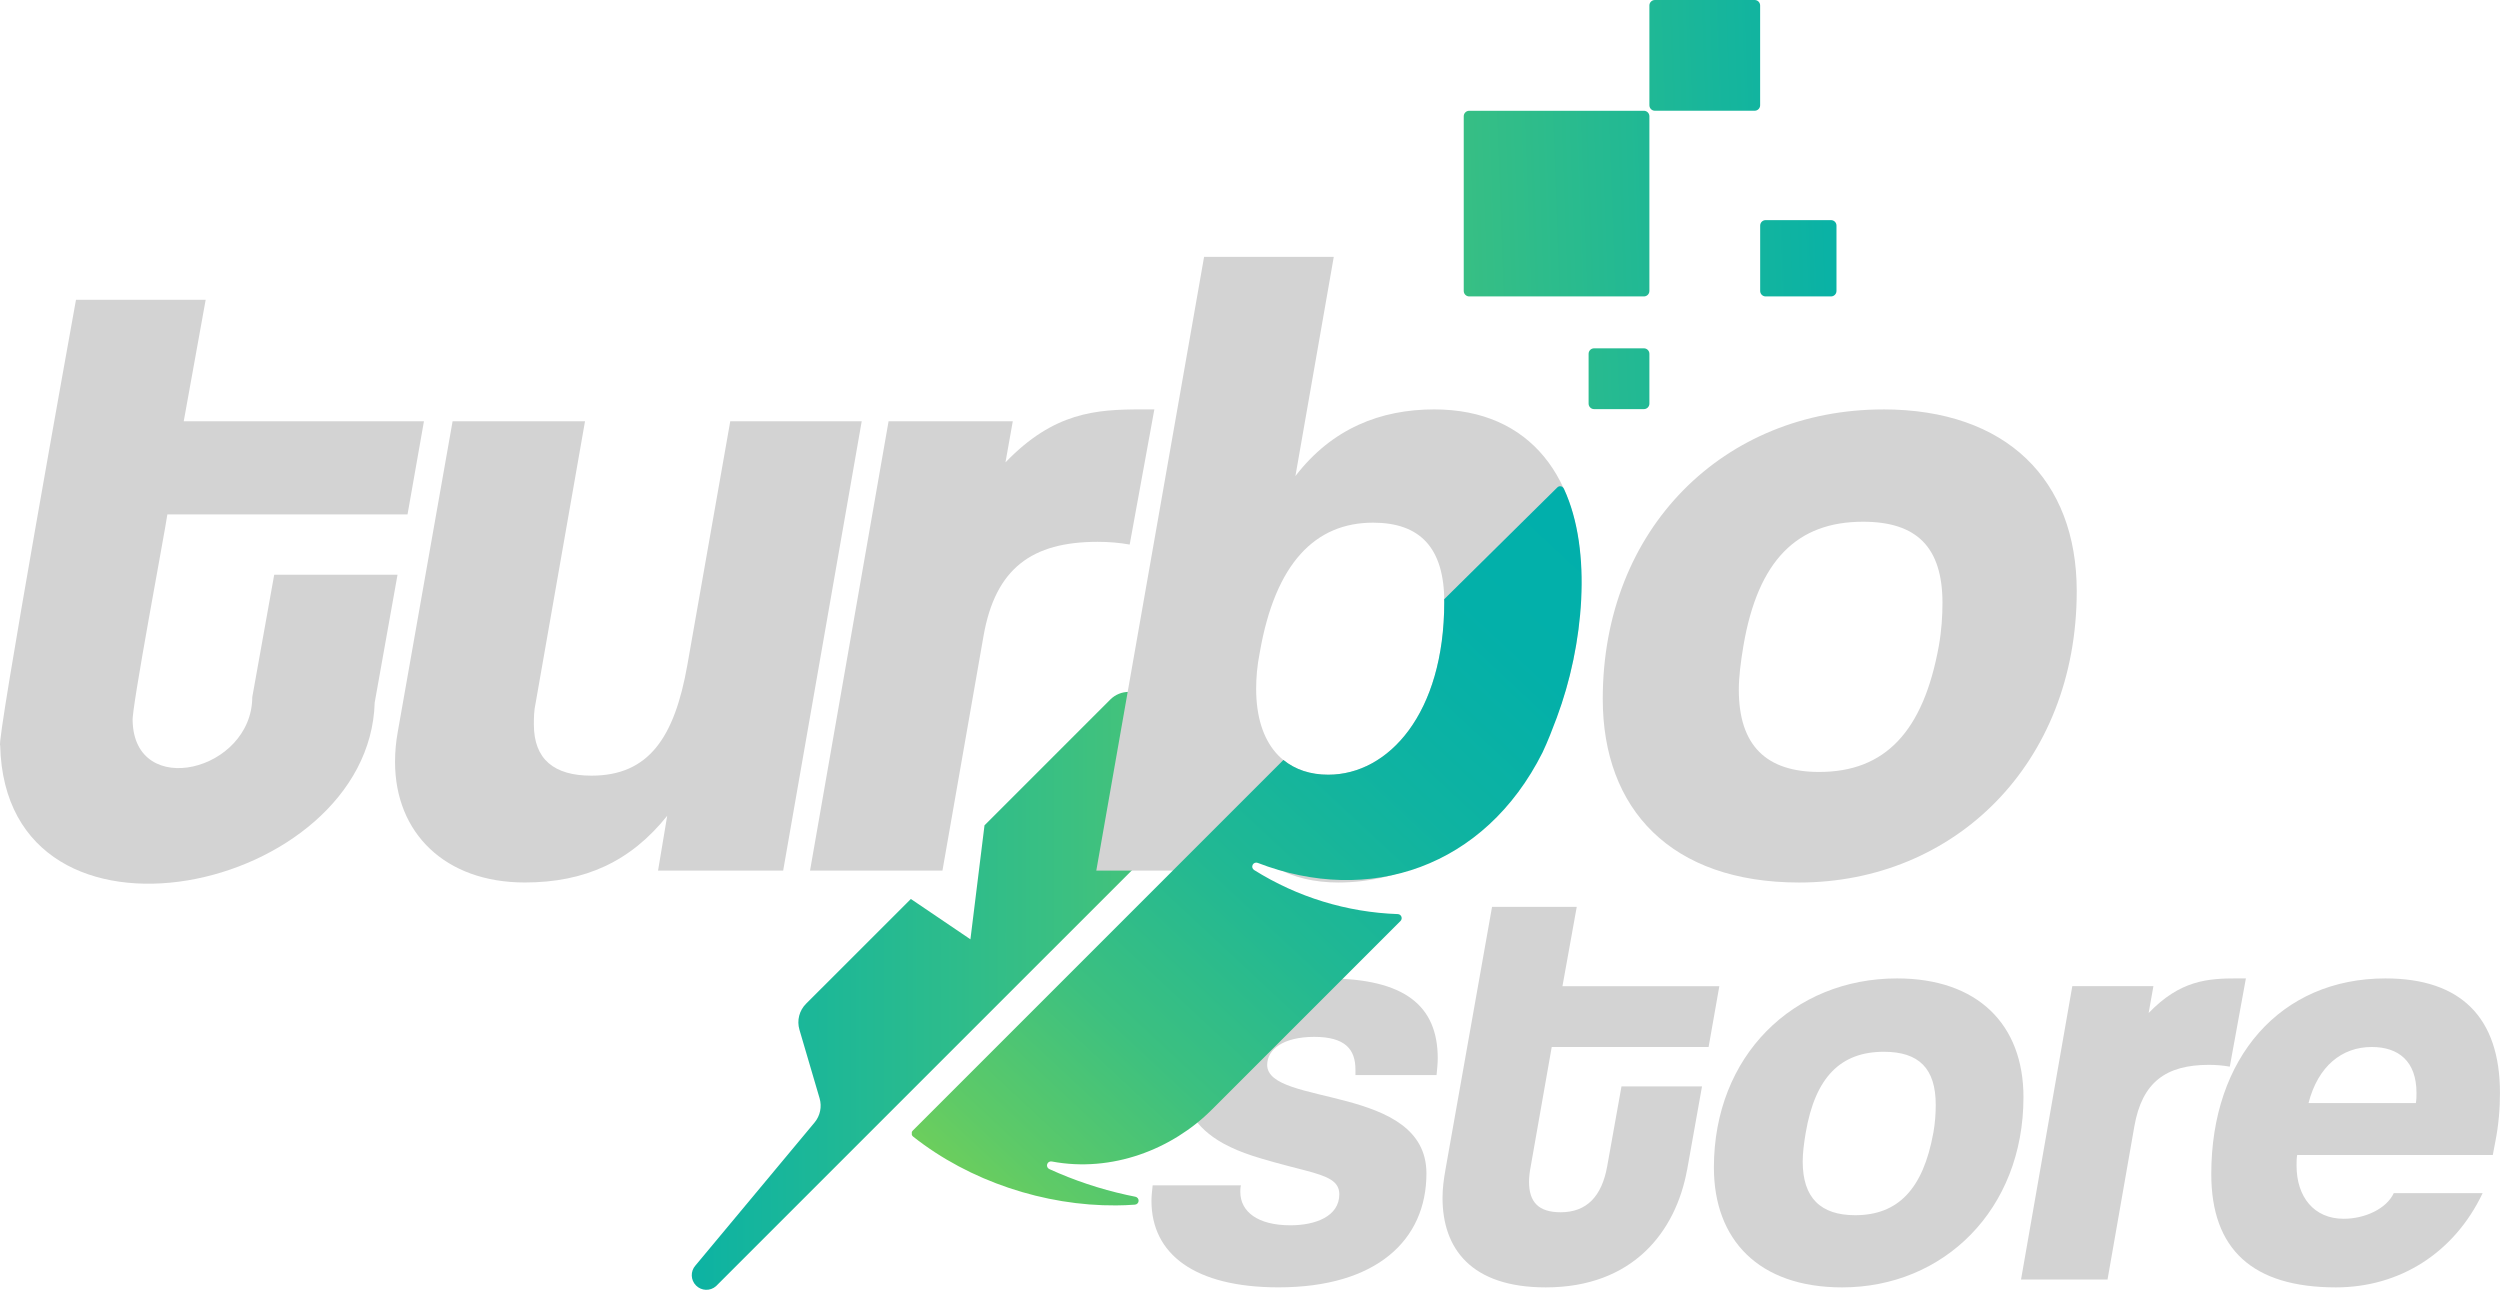 <svg viewBox="0 0 694.18 358.14" xmlns:xlink="http://www.w3.org/1999/xlink" xmlns="http://www.w3.org/2000/svg" data-name="Capa 2" id="Capa_2">
  <defs>
    <style>
      .cls-1 {
        clip-path: url(#clippath-4);
      }

      .cls-2 {
        fill: url(#linear-gradient-2);
      }

      .cls-3 {
        fill: url(#linear-gradient-4);
      }

      .cls-4 {
        fill: url(#linear-gradient-3);
      }

      .cls-5 {
        clip-path: url(#clippath-1);
      }

      .cls-6 {
        fill: url(#Degradado_sin_nombre_2);
      }

      .cls-7 {
        fill: #d3d3d3;
      }

      .cls-8 {
        clip-path: url(#clippath-3);
      }

      .cls-9 {
        clip-rule: evenodd;
        fill: none;
      }

      .cls-10 {
        clip-path: url(#clippath-2);
      }

      .cls-11 {
        fill: url(#Degradado_sin_nombre_3);
        fill-rule: evenodd;
      }

      .cls-12 {
        fill: url(#linear-gradient);
      }

      .cls-13 {
        clip-path: url(#clippath);
      }
    </style>
    <linearGradient gradientUnits="userSpaceOnUse" y2="275.14" x2="697.84" y1="275.14" x1="162.97" data-name="Degradado sin nombre 3" id="Degradado_sin_nombre_3">
      <stop stop-color="#00afac" offset="0"></stop>
      <stop stop-color="#edf300" offset="1"></stop>
    </linearGradient>
    <clipPath id="clippath">
      <path d="M406.44,80.79v-48.51c0-.84.68-1.52,1.52-1.52h48.51c.84,0,1.52.69,1.52,1.52v48.51c0,.84-.68,1.52-1.52,1.52h-48.51c-.84,0-1.52-.68-1.52-1.52" class="cls-9"></path>
    </clipPath>
    <linearGradient gradientUnits="userSpaceOnUse" gradientTransform="translate(768.26 -284.59) rotate(90)" y2="651.2" x2="47.89" y1="265.18" x1="407.06" id="linear-gradient">
      <stop stop-color="#00afac" offset="0"></stop>
      <stop stop-color="#edf300" offset="1"></stop>
    </linearGradient>
    <clipPath id="clippath-1">
      <path d="M441.11,112.08v-13.84c0-.84.68-1.52,1.52-1.52h13.84c.84,0,1.52.68,1.52,1.52v13.84c0,.84-.68,1.52-1.52,1.52h-13.84c-.84,0-1.52-.69-1.52-1.52" class="cls-9"></path>
    </clipPath>
    <linearGradient xlink:href="#linear-gradient" gradientTransform="translate(807.72 -282.61) rotate(90)" y2="684.72" x2="83.93" y1="298.7" x1="443.09" id="linear-gradient-2"></linearGradient>
    <clipPath id="clippath-2">
      <path d="M457.99,29.24V1.52C457.99.68,458.68,0,459.51,0h27.71c.84,0,1.52.68,1.52,1.52v27.71c0,.84-.68,1.52-1.52,1.52h-27.71c-.84,0-1.52-.68-1.52-1.52" class="cls-9"></path>
    </clipPath>
    <linearGradient xlink:href="#linear-gradient" gradientTransform="translate(751.21 -325.75) rotate(90)" y2="624.19" x2="18.87" y1="238.17" x1="378.03" id="linear-gradient-3"></linearGradient>
    <clipPath id="clippath-3">
      <path d="M488.75,80.79v-18.15c0-.84.68-1.52,1.52-1.52h18.15c.84,0,1.52.68,1.52,1.52v18.15c0,.84-.68,1.52-1.52,1.52h-18.15c-.84,0-1.52-.68-1.52-1.52" class="cls-9"></path>
    </clipPath>
    <linearGradient xlink:href="#linear-gradient" gradientTransform="translate(798.66 -327.61) rotate(90)" y2="663.18" x2="60.77" y1="277.16" x1="419.94" id="linear-gradient-4"></linearGradient>
    <clipPath id="clippath-4">
      <path d="M434.29,135.81c-.17-.36-.41-.66-.8-.76-.39-.1-.77,0-1.06.29l-31.42,31.05c0,.27.02.52.02.79,0,30.94-15.47,47.93-32.21,47.93-4.95,0-9.17-1.41-12.45-4.09l-102.92,102.92c-.23.23-.34.52-.32.85.02.33.16.6.42.81,15.66,12.41,36.57,19.26,56.35,19.11,1.75-.01,3.5-.08,5.23-.21.56-.04,1-.48,1.03-1.04.03-.56-.35-1.05-.9-1.16-.82-.16-1.63-.33-2.45-.51-7.38-1.63-14.57-4.03-21.44-7.17-.52-.24-.77-.81-.6-1.35.17-.54.71-.86,1.27-.76,16.72,3.16,33.44-3.39,44.41-14.35l52.43-52.43c.32-.32.41-.77.25-1.2-.17-.42-.54-.69-1-.71-14.11-.49-27.89-4.7-39.9-12.24-.49-.31-.66-.93-.4-1.44.26-.52.86-.75,1.4-.54,30.97,11.98,63.05,1.29,79.08-30.64,0,0,0-.02.01-.02,1.5-3.18,2.76-6.45,3.98-9.72,7.44-20.04,9.93-46.22,1.99-63.42Z" class="cls-9"></path>
    </clipPath>
    <linearGradient gradientUnits="userSpaceOnUse" y2="412.18" x2="181.93" y1="128.53" x1="445.85" data-name="Degradado sin nombre 2" id="Degradado_sin_nombre_2">
      <stop stop-color="#00afac" offset="0"></stop>
      <stop stop-color="#03b0a9" offset=".14"></stop>
      <stop stop-color="#0fb3a1" offset=".27"></stop>
      <stop stop-color="#21b893" offset=".4"></stop>
      <stop stop-color="#3cc080" offset=".53"></stop>
      <stop stop-color="#5eca67" offset=".65"></stop>
      <stop stop-color="#88d648" offset=".77"></stop>
      <stop stop-color="#b9e425" offset=".89"></stop>
      <stop stop-color="#edf300" offset="1"></stop>
    </linearGradient>
  </defs>
  <g data-name="Capa 2" id="Capa_2-2">
    <g>
      <path d="M376.37,298.51v-1.49c0-5.63-2.82-9.11-11.43-9.11s-13.08,3.48-13.08,7.78c0,11.59,44.22,5.3,44.22,30.14,0,18.55-13.91,31.63-41.07,31.63-23.35,0-35.28-9.27-35.28-24.01,0-1.32.17-2.82.33-4.31h24.51c-.17.66-.17,1.33-.17,1.82,0,5.47,4.8,9.27,13.91,9.27,6.96,0,13.58-2.48,13.58-8.61,0-3.64-3.15-4.97-9.44-6.62-13.58-3.48-17.72-4.8-22.69-7.45-8.12-4.47-11.26-10.6-11.26-17.22,0-15.07,11.43-28.65,39.91-28.65,21.7,0,30.81,7.62,30.81,22.19,0,1.49-.17,2.98-.33,4.64h-22.52Z" class="cls-7"></path>
      <path d="M468.45,324.84c-3.15,17.22-15.07,32.63-39.25,32.63-20.7,0-28.65-10.77-28.65-24.84,0-2.65.33-5.13.83-7.95l12.92-72.87h23.52l-3.97,22.03h43.56l-2.98,16.89h-43.56l-5.8,32.96c-.33,1.66-.5,3.15-.5,4.47,0,5.63,2.65,8.45,8.78,8.45,7.29,0,11.43-4.47,12.92-12.75l3.97-22.19h22.36l-4.14,23.19Z" class="cls-7"></path>
      <path d="M475.9,324.18c0-30.97,22.03-52.5,50.85-52.5,22.36,0,35.11,12.75,35.11,32.96,0,31.3-22.19,52.83-50.35,52.83-23.19,0-35.61-13.25-35.61-33.29ZM536.84,314.57c.5-2.82.66-5.47.66-7.78,0-10.1-4.64-14.74-14.41-14.74-11.92,0-19.05,6.96-21.7,22.52-.5,2.98-.83,5.63-.83,7.95,0,10.1,4.97,14.91,14.57,14.91,11.92,0,18.88-7.29,21.7-22.86Z" class="cls-7"></path>
      <path d="M561.18,355.31l14.24-81.48h22.52l-1.32,7.45c8.78-9.11,16.4-9.61,24.68-9.61h2.32l-4.47,24.51c-1.82-.33-3.81-.5-5.8-.5-11.92,0-18.55,4.8-20.7,17.06l-7.45,42.56h-24.01Z" class="cls-7"></path>
      <path d="M637.86,320.7c-.17.99-.17,1.99-.17,2.98,0,8.61,4.8,14.74,13.08,14.74,5.96,0,11.92-2.82,13.91-7.12h24.68c-7.95,16.73-23.19,26.17-40.74,26.17-23.19,0-34.61-10.6-34.61-31.47,0-32.3,19.21-54.32,48.36-54.32,20.87,0,31.8,10.77,31.8,31.8,0,4.14-.33,8.78-1.33,13.75l-.66,3.48h-54.32ZM670.82,306.29c.17-.99.17-1.99.17-2.82,0-8.78-4.97-12.75-12.42-12.75-8.28,0-14.91,5.3-17.56,15.57h29.81Z" class="cls-7"></path>
    </g>
    <g>
      <path d="M345.82,199.85h0c2.84,2.84,2.84,7.45,0,10.29l-112.93,112.92-34.07,34.07c-1.61,1.42-4.04,1.34-5.55-.18-1.51-1.51-1.59-3.94-.17-5.55l33.09-39.72c1.55-1.86,2.07-4.38,1.39-6.71l-5.6-19.05c-.75-2.55-.05-5.31,1.83-7.2l29.11-29.1,16.54,11.2,3.91-31.65,34.92-34.92c2.84-2.84,7.44-2.84,10.29,0l6.14,6.14c2.84,2.84,7.44,2.84,10.29,0l.55-.55c2.84-2.84,7.44-2.84,10.29,0Z" class="cls-11"></path>
      <g class="cls-13">
        <rect transform="translate(86.62 322.18) rotate(-45)" height="71.94" width="71.94" y="20.56" x="396.25" class="cls-12"></rect>
      </g>
      <g class="cls-5">
        <rect transform="translate(57.31 348.68) rotate(-45)" height="22.91" width="22.91" y="93.7" x="438.1" class="cls-2"></rect>
      </g>
      <g class="cls-10">
        <rect transform="translate(127.77 339.23) rotate(-45)" height="42.53" width="42.53" y="-5.89" x="452.11" class="cls-4"></rect>
      </g>
      <g class="cls-8">
        <rect transform="translate(95.55 374.1) rotate(-45)" height="29.01" width="29" y="57.21" x="484.85" class="cls-3"></rect>
      </g>
      <path d="M202.75,116.98h36.52l-21.81,124.77h-34.74s2.54-15.22,2.54-15.22c-10.14,12.68-22.82,18.51-39.56,18.51-22.06,0-36.01-13.69-36.01-33.47,0-2.79.25-5.58.76-8.37l15.22-86.22h36.77s-13.69,78.11-13.69,78.11c-.51,2.28-.51,4.31-.51,6.09,0,9.64,5.58,14.2,15.98,14.2,15.98,0,23.08-10.65,26.63-30.69l11.92-67.71Z" class="cls-7"></path>
      <path d="M522.89,113.68c34.24,0,53.76,19.53,53.76,50.47,0,47.93-33.98,80.9-77.09,80.9-35.5,0-54.52-20.29-54.52-50.97,0-47.42,33.73-80.39,77.86-80.39ZM538.36,179.36c.76-4.31,1.01-8.37,1.01-11.92,0-15.47-7.1-22.57-22.06-22.57-18.26,0-29.16,10.65-33.22,34.49-.76,4.56-1.27,8.62-1.27,12.17,0,15.47,7.61,22.82,22.32,22.82,18.26,0,28.91-11.16,33.22-35Z" class="cls-7"></path>
      <path d="M46.47,142.85c-.59,4.34-10.05,54.43-9.64,57.31.49,21.94,33.12,14.04,33.22-6.59,0,0,6.09-33.98,6.09-33.98h34.24l-6.34,35.5C102.52,247.9,1.54,269.99.05,207c-1.27.09,20.2-119.1,21.05-123.76h36.01s-6.09,33.73-6.09,33.73h66.7s-4.56,25.87-4.56,25.87H46.47Z" class="cls-7"></path>
      <path d="M320.53,113.68l-6.85,37.53c-2.79-.51-5.83-.76-8.88-.76-18.26,0-28.4,7.35-31.7,26.12l-11.41,65.18h-36.77l21.81-124.77h34.49l-2.03,11.41c13.44-13.95,25.11-14.71,37.79-14.71h3.55Z" class="cls-7"></path>
      <path d="M398.24,113.68c26.88,0,40.83,19.27,40.83,47.17,0,51.99-33.22,84.2-67.46,84.2-12.93,0-24.09-5.33-29.16-18.01l-2.79,14.71h-35.25l29.93-170.42h36.01s-10.65,60.86-10.65,60.86c10.14-13.19,23.59-18.51,38.55-18.51ZM368.83,215.12c16.74,0,32.21-16.99,32.21-47.93,0-15.22-6.85-22.06-19.78-22.06-15.98,0-27.13,11.16-31.45,36.01-.76,3.8-1.01,7.1-1.01,10.14,0,15.47,7.86,23.84,20.04,23.84Z" class="cls-7"></path>
      <g class="cls-1">
        <polygon points="253.11 334.87 439.89 334.87 440.62 134.96 253.84 134.96 253.11 334.87" class="cls-6"></polygon>
      </g>
    </g>
  </g>
</svg>
